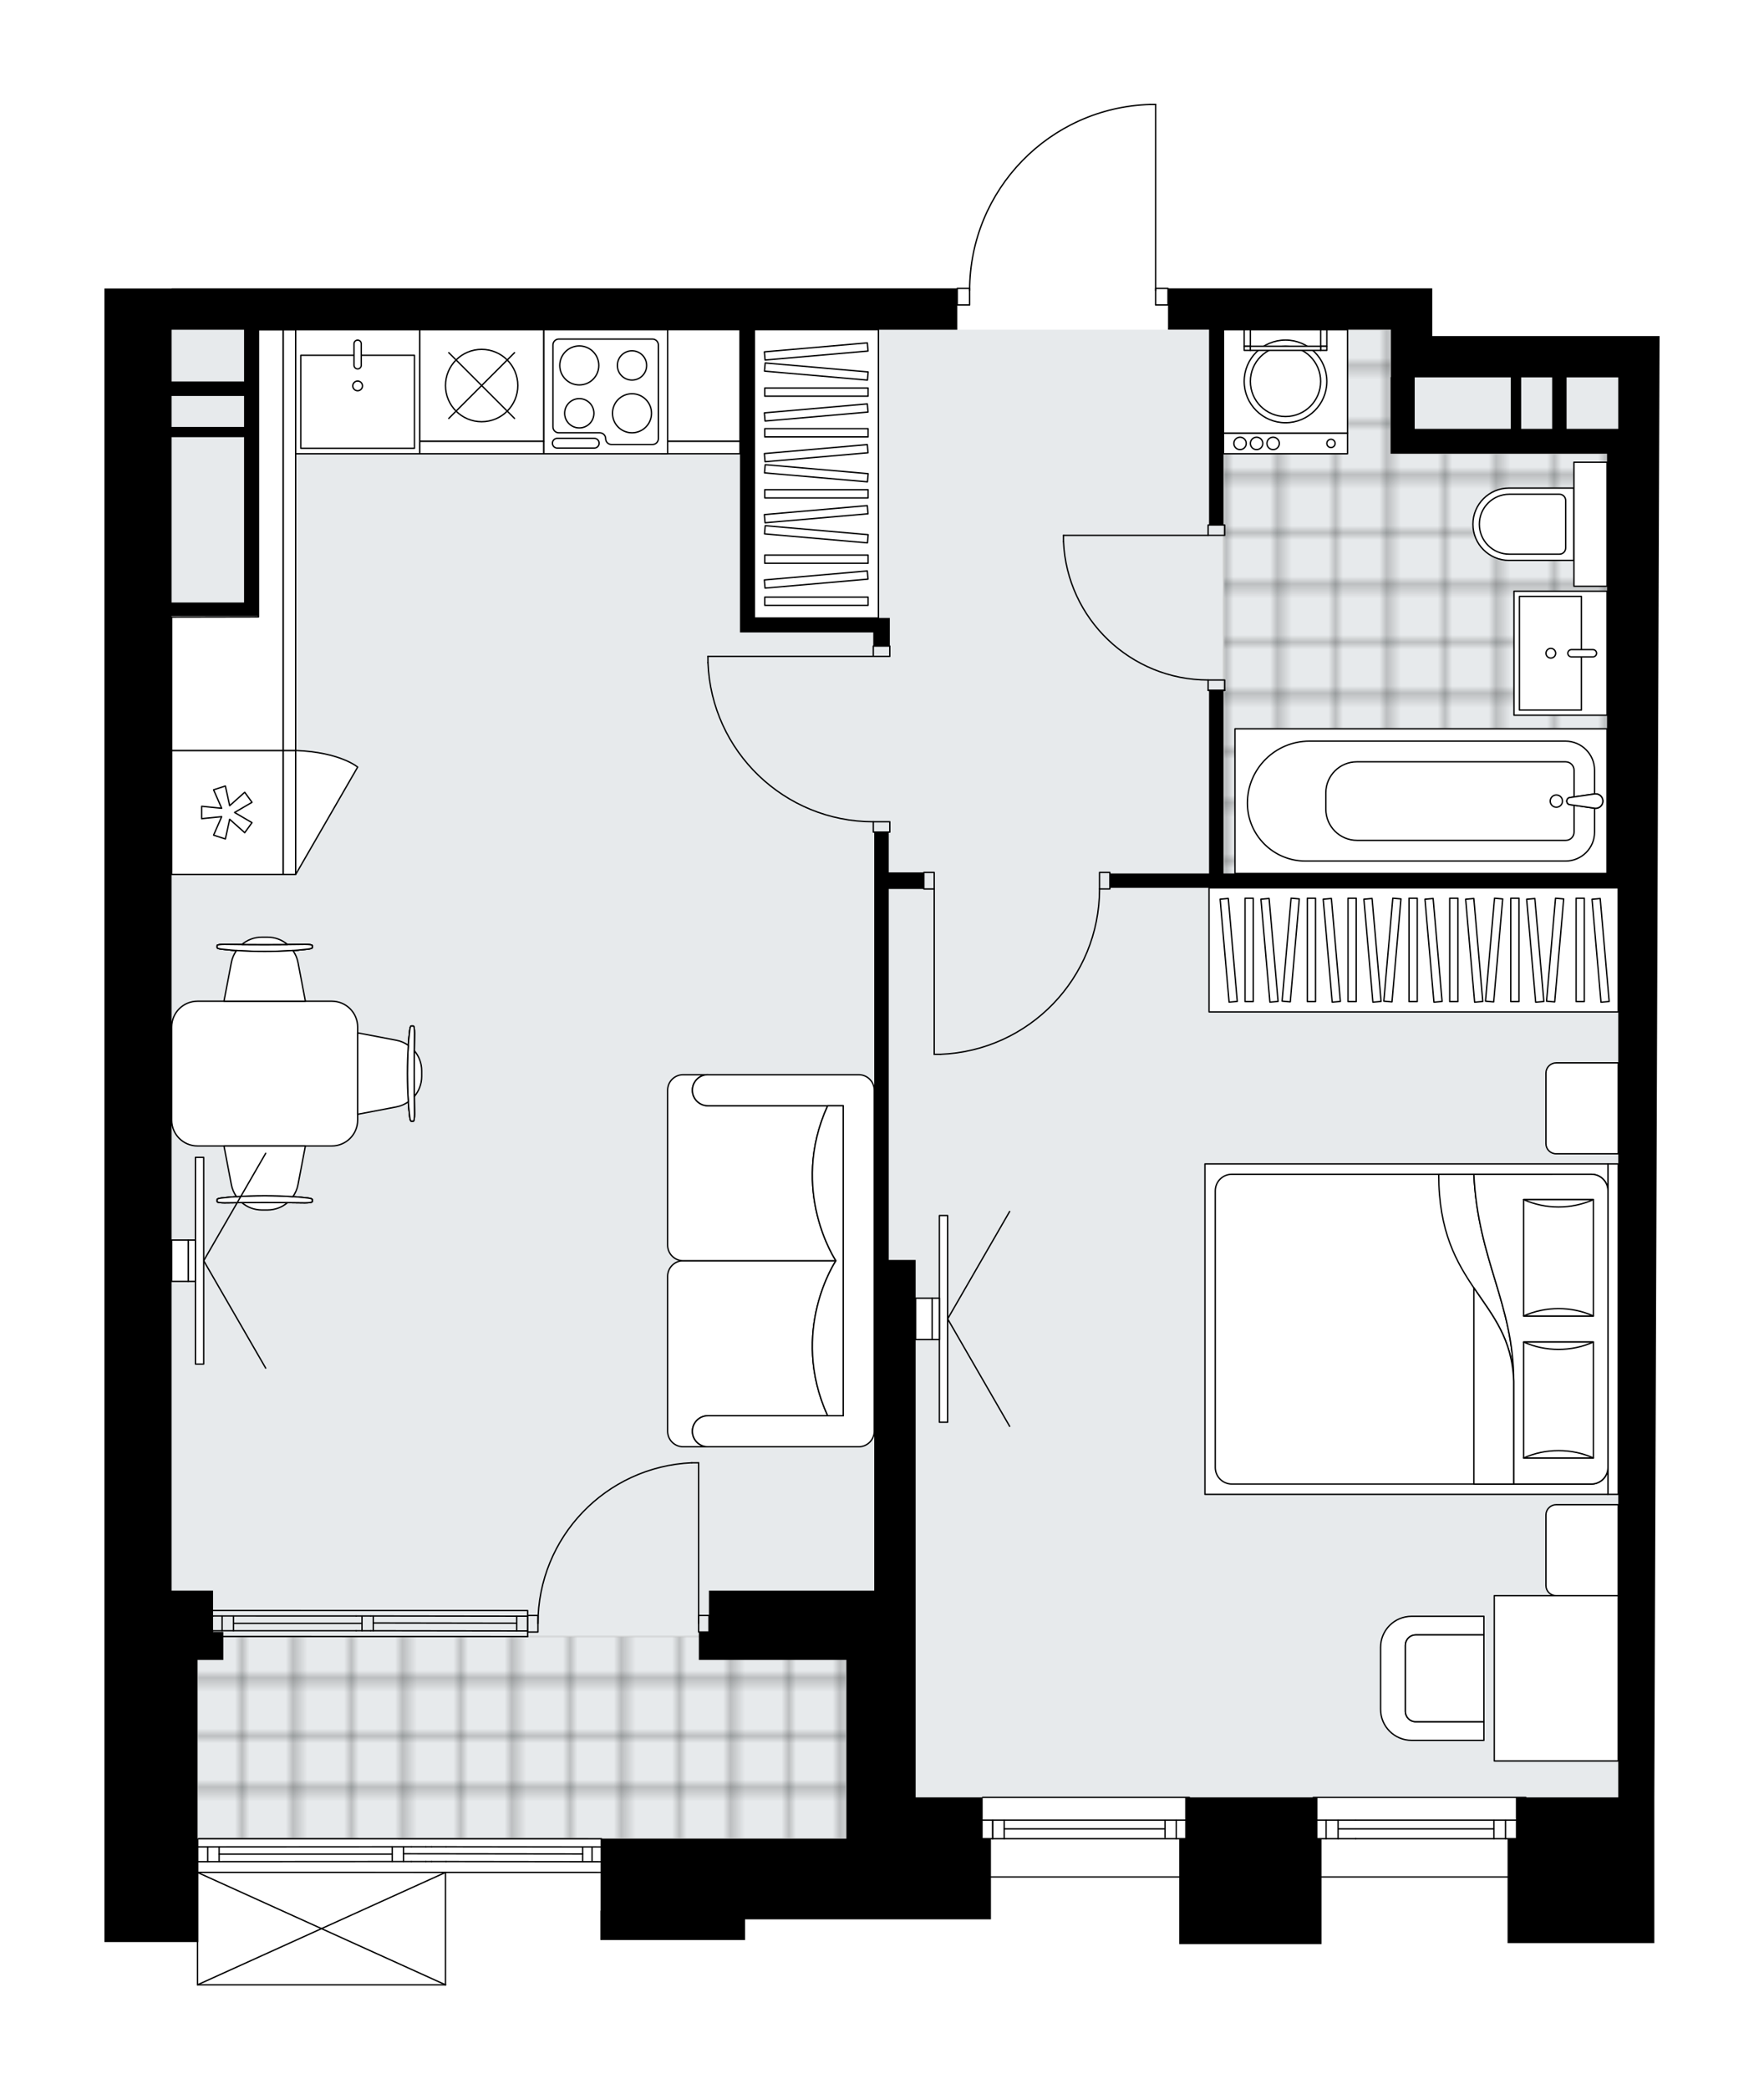 <svg xmlns="http://www.w3.org/2000/svg" xmlns:xlink="http://www.w3.org/1999/xlink" height="2000px" id="Layer_1" style="enable-background:new 0 0 1688.95 2000;" version="1.1" viewBox="0 0 1688.95 2000" width="1688.95px" x="0px" y="0px" xml:space="preserve">
<style type="text/css">
	.st0{fill:none;}
	.st1{opacity:0.5;fill:none;stroke:#121617;stroke-width:0.4;stroke-miterlimit:10;}
	.st2{fill:#FFFFFF;}
	.st3{fill:#E7EAEC;}
	
		.st4{fill:url(#SVGID_1_);stroke:#C8C8C8;stroke-width:2;stroke-linecap:round;stroke-linejoin:round;stroke-miterlimit:10;stroke-opacity:0.5;}
	
		.st5{fill:url(#SVGID_00000013176103448605184540000005341642570733182102_);stroke:#C8C8C8;stroke-width:2;stroke-linecap:round;stroke-linejoin:round;stroke-miterlimit:10;stroke-opacity:0.5;}
	.st6{fill:none;stroke:#000000;stroke-width:1.3;stroke-linecap:round;stroke-linejoin:round;stroke-miterlimit:10;}
	.st7{fill:#FFFFFF;stroke:#000000;stroke-width:1.3;stroke-linecap:round;stroke-linejoin:round;stroke-miterlimit:10;}
	.st8{font-family: 'Arial-BoldMT','Arial'; font-weight:bold;}
	.st9{font-size:104.701px;}
	.st10{font-size:87.251px;}
	.st11{font-family: 'ArialMT','Arial';}
	.st12{font-size:40px;}
</style>
<pattern height="14.57" id="New_Pattern_Swatch_3" patternUnits="userSpaceOnUse" style="overflow:visible;" viewBox="7.49 -22.06 14.57 14.57" width="14.57" x="-1673.58" y="-1783.4">
	<g>
		<rect class="st0" height="14.57" width="14.57" x="7.49" y="-22.06" />
		<g>
			<rect class="st1" height="7.29" width="7.29" x="14.77" y="-7.49" />
		</g>
		<g>
			<rect class="st1" height="7.29" width="7.29" x="0.2" y="-7.49" />
		</g>
		<g>
			<rect class="st1" height="7.29" width="7.29" x="22.06" y="-14.77" />
		</g>
		<g>
			<rect class="st1" height="7.29" width="7.29" x="7.49" y="-14.77" />
			<rect class="st1" height="7.29" width="7.29" x="14.77" y="-22.06" />
		</g>
		<g>
			<rect class="st1" height="7.29" width="7.29" x="0.2" y="-22.06" />
		</g>
		<g>
			<rect class="st1" height="7.29" width="7.29" x="22.06" y="-29.35" />
		</g>
		<g>
			<rect class="st1" height="7.29" width="7.29" x="7.49" y="-29.35" />
		</g>
	</g>
</pattern>
<path class="st2" d="M1588.95,321.71l-5.02,1398.84v39.54  v60.86v2.48v13.87v1.97v20.81h-140.52v-22.77v-13.87v-26.07h-178.14v63.64h-136.22v-63.64H948.79v39.94H713.35v19.77H574.8v-28.05  h0.26v-35.98l-147.88-0.03V1900c0,0,0,0.01,0,0.01c0,0.04-0.01,0.07-0.02,0.11c-0.01,0.05-0.01,0.1-0.03,0.15c0,0,0,0,0,0.01  c0,0.01-0.01,0.01-0.01,0.01c-0.05,0.1-0.12,0.17-0.2,0.23c-0.02,0.02-0.04,0.03-0.06,0.04c-0.09,0.05-0.2,0.09-0.31,0.09H189.1  c-0.12,0-0.22-0.04-0.32-0.09c-0.01-0.01-0.02,0-0.04-0.01c-0.01-0.01-0.02-0.03-0.03-0.04c-0.06-0.04-0.11-0.1-0.15-0.16  c-0.02-0.02-0.03-0.04-0.05-0.07c-0.04-0.09-0.07-0.18-0.07-0.29v-40.95H100v-49.48v-48.96v-0.52v-39.54V457.1v-48.03v-24.22V276.17  h64.33v-0.1h29.71h721.82c0.01-0.35,0.29-0.64,0.65-0.64h11.25c0.67-45.78,18.53-88.98,50.49-121.9  c32.58-33.55,76.26-52.79,123-54.17c0,0,0.01,0,0.01,0c0,0,0.01,0,0.01,0h5.19c0.36,0,0.65,0.29,0.65,0.65l0,175.43h11.22  c0.17,0,0.34,0.07,0.46,0.19c0.12,0.12,0.18,0.28,0.19,0.45h252.35v9.01v36.64h178.09h9.47H1588.95z" id="background" />
<g id="floor">
	<polygon class="st3" points="1549.38,361.1 1549.39,361.1 1331.74,361.25 1331.74,315.64 983.51,315.64 961.75,315.62    164.36,315.62 164.36,1760.08 876.66,1760.08 876.66,1720.52 876.66,1720.55 1549.39,1720.55 1549.39,361.1  " />
	<pattern id="SVGID_1_" patternTransform="matrix(6.98 0 0 6.98 34895.012 29134.348)" xlink:href="#New_Pattern_Swatch_3">
	</pattern>
	<polygon class="st4" points="1331.74,434.35 1331.74,361.25 1331.74,361.25 1331.74,315.64 1171.47,315.64 1171.47,837.27    1538.61,837.27 1538.61,434.35  " />
	
		<pattern id="SVGID_00000067918754242294274810000005662948205396630927_" patternTransform="matrix(6.98 0 0 6.98 34895.012 29134.348)" xlink:href="#New_Pattern_Swatch_3">
	</pattern>
	
		<rect height="193.46" style="fill:url(#SVGID_00000067918754242294274810000005662948205396630927_);stroke:#C8C8C8;stroke-width:2;stroke-linecap:round;stroke-linejoin:round;stroke-miterlimit:10;stroke-opacity:0.5;" width="621.28" x="189.09" y="1566.63" />
	<g id="LINE_00000166669518217786905910000002475901503790375329_">
		<line class="st6" x1="940.87" x2="1138.74" y1="1720.55" y2="1720.55" />
	</g>
	<g id="LINE_00000042001887865679319920000010159996709835065514_">
		<line class="st6" x1="950.41" x2="950.41" y1="1742.32" y2="1760.12" />
	</g>
	<g id="LINE_00000180367272562928608660000013540234742205612215_">
		<line class="st6" x1="1441.45" x2="1441.45" y1="1742.32" y2="1760.12" />
	</g>
	<g id="LINE_00000139272049826992362370000005846680019157890213_">
		<line class="st6" x1="1115.5" x2="961.49" y1="1750.73" y2="1750.73" />
	</g>
	<g id="LINE_00000173867456269400256420000005580555810385322427_">
		<line class="st6" x1="1430.37" x2="1281.82" y1="1750.73" y2="1750.73" />
	</g>
	<g id="LINE_00000030463067604654459760000005111723079402918567_">
		<line class="st6" x1="1430.37" x2="1430.37" y1="1760.12" y2="1742.32" />
	</g>
	<g id="LINE_00000055680737977735209070000001631746661913927591_">
		<line class="st6" x1="950.41" x2="950.41" y1="1742.32" y2="1760.12" />
	</g>
	<g id="LINE_00000131362572776395883090000007504234607035962781_">
		<line class="st6" x1="961.49" x2="961.49" y1="1760.12" y2="1742.32" />
		<line class="st6" x1="1115.5" x2="1115.5" y1="1759.03" y2="1742.69" />
		<line class="st6" x1="1126.17" x2="1126.17" y1="1760.12" y2="1742.32" />
	</g>
	<g id="LINE_00000036969580946101460940000004406138157576200842_">
		<line class="st6" x1="1129.74" x2="940.87" y1="1796.73" y2="1796.73" />
		<line class="st6" x1="1451.05" x2="1265.26" y1="1796.73" y2="1796.73" />
	</g>
	<g id="LINE_00000168076071937740960810000012259890863614108579_">
		<line class="st6" x1="1298.07" x2="1257.45" y1="1760.12" y2="1760.12" />
	</g>
	<g id="LINE_00000151528778053033942610000014346540179662179262_">
		<line class="st6" x1="1269.69" x2="1269.69" y1="1760.12" y2="1742.32" />
		<line class="st6" x1="1281.16" x2="1281.16" y1="1760.12" y2="1742.32" />
	</g>
	<g id="LINE_00000083058664304877855350000000414456453358873220_">
		<line class="st6" x1="1257.45" x2="1298.07" y1="1742.32" y2="1742.32" />
	</g>
	<g id="LWPOLYLINE_00000005977400375238509430000003438944299606934178_">
		<line class="st6" x1="1298.07" x2="1451.34" y1="1742.32" y2="1742.32" />
	</g>
	<g id="LWPOLYLINE_00000148619568743342612060000008786567303936974003_">
		<line class="st6" x1="1138.74" x2="940.87" y1="1742.32" y2="1742.32" />
	</g>
	<g id="LWPOLYLINE_00000006696358196207586080000017552221962672275626_">
		<line class="st6" x1="1298.07" x2="1451.34" y1="1760.12" y2="1760.12" />
	</g>
	<g id="LWPOLYLINE_00000127040671467023922220000012955683040775920036_">
		<line class="st6" x1="1134.78" x2="940.87" y1="1760.12" y2="1760.12" />
	</g>
	<line class="st6" x1="1257.45" x2="1460.87" y1="1720.57" y2="1720.57" />
	<g>
		<g id="LINE_00000093137166015567871780000007141412178657058190_">
			<line class="st6" x1="189.99" x2="575.89" y1="1760.12" y2="1760.2" />
		</g>
		<g id="LINE_00000029007080606514871400000015989370569434153378_">
			<line class="st6" x1="566.88" x2="566.88" y1="1768.05" y2="1782.19" />
		</g>
		<g id="LINE_00000137829397717537161880000001872703569832022457_">
			<line class="st6" x1="557.84" x2="386.33" y1="1774.72" y2="1774.51" />
		</g>
		<g id="LINE_00000161625017078379100090000006587862006267385733_">
			<line class="st6" x1="557.84" x2="557.85" y1="1782.18" y2="1768.05" />
		</g>
		<g id="LINE_00000150100522670255292800000007797742023004708282_">
			<line class="st6" x1="209.78" x2="209.78" y1="1767.83" y2="1781.97" />
		</g>
		<g id="LINE_00000025424459773279175980000004916705233014824380_">
			<line class="st6" x1="407.73" x2="393.88" y1="1781.97" y2="1781.97" />
		</g>
		<g id="LINE_00000153700567243610508530000007440219462198979006_">
			<line class="st6" x1="198.9" x2="198.9" y1="1781.97" y2="1767.83" />
		</g>
		<g id="LINE_00000057847723969933524390000003155920633025287350_">
			<line class="st6" x1="393.89" x2="407.74" y1="1767.83" y2="1767.83" />
		</g>
		<g id="LINE_00000078024351412649371990000015071940640614064026_">
			<line class="st6" x1="575.91" x2="189.99" y1="1792.4" y2="1792.32" />
		</g>
		<g id="LINE_00000109745986934812283760000007732234273126357125_">
			<line class="st6" x1="386.33" x2="386.33" y1="1767.84" y2="1781.98" />
		</g>
		<g id="LINE_00000124841345091288722990000016138242625293076642_">
			<line class="st6" x1="427.02" x2="413.17" y1="1781.98" y2="1781.97" />
		</g>
		<g id="LINE_00000026152601223752400960000007924212698569968770_">
			<line class="st6" x1="375.52" x2="375.52" y1="1781.97" y2="1767.83" />
		</g>
		<g id="LINE_00000026157574563828418470000002551332156190248880_">
			<line class="st6" x1="413.18" x2="427.03" y1="1767.83" y2="1767.84" />
		</g>
		<g id="LINE_00000103974687957415288730000006799437436314686609_">
			<line class="st6" x1="375.52" x2="209.78" y1="1774.9" y2="1774.9" />
		</g>
		<g id="LWPOLYLINE_00000070104025145225551970000013961584047358043019_">
			<line class="st6" x1="427.03" x2="575.9" y1="1767.84" y2="1768.04" />
		</g>
		<g id="LWPOLYLINE_00000091695460876599489460000010512439717355359113_">
			<line class="st6" x1="413.18" x2="407.74" y1="1767.83" y2="1767.83" />
		</g>
		<g id="LWPOLYLINE_00000123410530546540450110000002226019047054503076_">
			<line class="st6" x1="393.89" x2="189.99" y1="1767.83" y2="1767.96" />
		</g>
		<g id="LWPOLYLINE_00000068649300763219046720000013468274966005252273_">
			<line class="st6" x1="427.02" x2="575.9" y1="1781.98" y2="1782.18" />
		</g>
		<g id="LWPOLYLINE_00000068654025583111021690000015217847214506009773_">
			<line class="st6" x1="413.17" x2="407.73" y1="1781.97" y2="1781.97" />
		</g>
		<g id="LWPOLYLINE_00000086691505743116532970000003803722746325350283_">
			<line class="st6" x1="393.88" x2="189.99" y1="1781.97" y2="1782.1" />
		</g>
		<g id="LINE_00000099622991130973365120000002003082944406741407_">
			<path class="st6" d="M189.99,1792.32" />
		</g>
	</g>
	<g>
		<g id="LINE_00000181786690844589004250000014641429977794829736_">
			<polyline class="st6" points="203.74,1541.65 505.18,1541.72 505.18,1566.63    " />
		</g>
		<g id="LINE_00000064350864649838624450000017341777783667579289_">
			<line class="st6" x1="494.74" x2="494.74" y1="1547.12" y2="1561.26" />
		</g>
		<g id="LINE_00000173156587842933587860000001592835697766709130_">
			<line class="st6" x1="494.42" x2="357.4" y1="1553.79" y2="1553.58" />
		</g>
		<g id="LINE_00000014618473401392887580000004552530594604954518_">
			<line class="st6" x1="223.53" x2="223.52" y1="1546.9" y2="1561.04" />
		</g>
		<g id="LINE_00000056415357066670771670000017834332961813946778_">
			<line class="st6" x1="203.74" x2="203.74" y1="1561.04" y2="1561.04" />
		</g>
		<g id="LINE_00000141441748103743106340000002536597929089579705_">
			<line class="st6" x1="212.64" x2="212.65" y1="1561.04" y2="1546.9" />
		</g>
		<g id="LINE_00000065047620782367490220000003287816735893620371_">
			<line class="st6" x1="203.74" x2="203.74" y1="1546.9" y2="1546.9" />
		</g>
		<g id="LINE_00000059289363106450556160000005868826156570077833_">
			<line class="st6" x1="505.18" x2="203.74" y1="1566.63" y2="1566.55" />
		</g>
		<g id="LINE_00000133519405031131510050000016556802342634215103_">
			<line class="st6" x1="357.4" x2="357.4" y1="1546.91" y2="1561.05" />
		</g>
		<g id="LINE_00000001631086108927265900000015421714213330256262_">
			<line class="st6" x1="354.88" x2="341.03" y1="1561.05" y2="1561.04" />
		</g>
		<g id="LINE_00000037658692908820406840000000511059630760692900_">
			<line class="st6" x1="346.6" x2="346.6" y1="1561.04" y2="1546.91" />
		</g>
		<g id="LINE_00000042012727555881750810000016967519986893280423_">
			<line class="st6" x1="341.03" x2="354.88" y1="1546.91" y2="1546.91" />
		</g>
		<g id="LINE_00000029752635821989502330000004213100723460056502_">
			<line class="st6" x1="346.6" x2="223.53" y1="1553.97" y2="1553.97" />
		</g>
		<g id="LWPOLYLINE_00000152950075291786884080000000439015672660733878_">
			<line class="st6" x1="354.88" x2="504.64" y1="1546.91" y2="1547.11" />
		</g>
		<g id="LWPOLYLINE_00000158734211252911215240000011377102357037555086_">
			<line class="st6" x1="341.03" x2="203.74" y1="1546.91" y2="1546.9" />
		</g>
		<g id="LWPOLYLINE_00000039131557166308825280000015454471457178762429_">
			<line class="st6" x1="203.74" x2="203.74" y1="1546.9" y2="1547.03" />
		</g>
		<g id="LWPOLYLINE_00000181779357104571702550000010411188659551019138_">
			<line class="st6" x1="354.88" x2="504.36" y1="1561.05" y2="1561.25" />
		</g>
		<g id="LWPOLYLINE_00000015334947348309055700000007674483466160797857_">
			<line class="st6" x1="341.03" x2="203.74" y1="1561.04" y2="1561.04" />
		</g>
		<g id="LWPOLYLINE_00000103983220784262112430000015562684813295882119_">
			<line class="st6" x1="203.74" x2="203.74" y1="1561.04" y2="1561.17" />
		</g>
		<g id="LINE_00000045597819437450064740000016307120170552311960_">
			<path class="st6" d="M203.74,1571.39" />
		</g>
	</g>
	<path class="st6" d="M99.99,1720.53" />
	<g id="LWPOLYLINE_00000011732313027180422910000009989802488872445860_">
		<rect class="st6" height="15.83" width="11.87" x="916.51" y="276.07" />
	</g>
	<g id="LWPOLYLINE_00000083789611461349991280000009650693186890919597_">
		<rect class="st6" height="15.83" width="11.87" x="1106.45" y="276.08" />
	</g>
	<g id="LWPOLYLINE_00000070093436382592891570000008664763471466715540_">
		<path class="st6" d="M1101.27,100c-96.3,2.85-172.89,81.73-172.89,178.07" />
	</g>
	<g id="LINE_00000085938810672010621930000000138594745438383761_">
		<line class="st6" x1="1106.45" x2="1106.46" y1="278.07" y2="100" />
	</g>
	<g id="LINE_00000031893354340804625860000002476649170335192763_">
		<line class="st6" x1="1106.46" x2="1101.27" y1="100" y2="100" />
	</g>
	<g id="LWPOLYLINE_00000141426829629401403160000009336410754588715438_">
		<rect class="st6" height="9.89" width="15.83" x="1156.75" y="502.56" />
	</g>
	<g id="LWPOLYLINE_00000161600345577461558430000010749207010072982151_">
		<rect class="st6" height="9.89" width="15.83" x="1156.75" y="650.96" />
	</g>
	<g id="LINE_00000162324829792691836180000010520607408136881035_">
		<line class="st6" x1="1156.75" x2="1172.58" y1="660.85" y2="660.85" />
	</g>
	<g id="LINE_00000115507785392009057700000003868769504334329475_">
		<line class="st6" x1="1156.75" x2="1018.25" y1="512.46" y2="512.46" />
	</g>
	<g id="ARC_00000057137358123705987230000000839393740048118711_">
		<path class="st6" d="M1018.25,518.39c3.3,74.11,64.32,132.52,138.51,132.56" />
	</g>
	<g id="LINE_00000012448182596083356940000007168573655288706217_">
		<line class="st6" x1="1018.25" x2="1018.25" y1="512.46" y2="518.39" />
	</g>
	<g id="LWPOLYLINE_00000019646015601036843590000005908234864725328809_">
		<rect class="st6" height="15.83" width="9.89" x="884.56" y="835.14" />
	</g>
	<g id="LWPOLYLINE_00000113344138781309911670000007021458259372564109_">
		<rect class="st6" height="15.83" width="9.89" x="1052.75" y="835.13" />
	</g>
	<g id="LINE_00000052798544213419206860000006900159984349467813_">
		<line class="st6" x1="894.46" x2="894.46" y1="850.96" y2="1009.25" />
	</g>
	<g id="LINE_00000147901020071092608800000013884055844370661525_">
		<line class="st6" x1="900.4" x2="894.46" y1="1009.25" y2="1009.25" />
	</g>
	<g id="ARC_00000003103806600024903820000017131534643863615146_">
		<path class="st6" d="M900.4,1009.25c85.05-3.3,152.31-73.18,152.35-158.29" />
	</g>
	<g id="LWPOLYLINE_00000044881926726236629530000014590064470820410515_">
		<rect class="st6" height="9.89" width="15.83" x="836.12" y="618.45" />
	</g>
	<g id="LWPOLYLINE_00000111175308463521671240000008393900474582185895_">
		<rect class="st6" height="9.89" width="15.83" x="836.13" y="786.63" />
	</g>
	<g id="LINE_00000118357244603512958030000011776710443559692211_">
		<line class="st6" x1="836.12" x2="677.83" y1="628.35" y2="628.35" />
	</g>
	<g id="LINE_00000136408570491260492510000016102045488581027750_">
		<line class="st6" x1="677.83" x2="677.83" y1="634.29" y2="628.35" />
	</g>
	<g id="ARC_00000011718525135215025160000011609969756219003036_">
		<path class="st6" d="M677.83,634.29c3.3,85.05,73.18,152.31,158.29,152.35" />
	</g>
	<g id="LWPOLYLINE_00000009567232638307736360000008053201471094009516_">
		<rect class="st6" height="15.83" width="9.89" x="668.91" y="1546.43" />
	</g>
	<g id="LWPOLYLINE_00000041988033916469734660000014446575180062665638_">
		<rect class="st6" height="15.83" width="9.89" x="505.18" y="1546.44" />
	</g>
	<g id="LINE_00000065752732495534482880000002955433014269323199_">
		<line class="st6" x1="668.91" x2="668.9" y1="1554.1" y2="1400.27" />
	</g>
	<g id="ARC_00000155142470565335570920000001171939269956888228_">
		<path class="st6" d="M662.31,1400.27c-82.32,3.66-147.18,71.44-147.24,153.83" />
	</g>
	<g id="LINE_00000050631868320380877460000000643199407551468194_">
		<line class="st6" x1="668.9" x2="662.31" y1="1400.27" y2="1400.27" />
	</g>
	<g id="LINE_00000047757241375808819410000007506199067756081815_">
		<line class="st6" x1="426.53" x2="189.1" y1="1900" y2="1900" />
	</g>
	<g id="LINE_00000018197282011027433710000012630789430614676622_">
		<polyline class="st6" points="189.1,1792.4 189.1,1900 426.53,1792.4   " />
	</g>
	<g id="LINE_00000065042465840513474600000012229992478381051811_">
		<line class="st6" x1="426.53" x2="426.53" y1="1792.4" y2="1900" />
	</g>
	<g id="LWPOLYLINE_00000005984490242131088800000004423002286709380993_">
		<line class="st6" x1="189.1" x2="426.53" y1="1792.4" y2="1900" />
	</g>
	<polygon points="940.87,1720.55 876.69,1720.55 876.69,1206.11 850.92,1206.11 850.92,850.96 884.56,850.96 884.56,835.12    850.92,835.12 850.92,796.51 837.05,796.51 837.05,1206.11 837.05,1522.64 810.39,1522.64 678.78,1522.64 678.78,1562.18    669.15,1562.18 669.15,1588.99 810.39,1588.99 810.39,1720.55 810.39,1726.77 810.39,1760.1 575.06,1760.1 575.06,1829.03    574.8,1829.03 574.8,1857.09 713.35,1857.09 713.35,1837.32 948.79,1837.32 948.79,1760.1 940.87,1760.1  " />
	<polygon points="1261.44,1720.55 1134.75,1720.55 1134.75,1760.1 1129.05,1760.1 1129.05,1861.02 1265.27,1861.02 1265.27,1760.1    1261.44,1760.1  " />
	<path d="M1558.88,321.71h-9.47h-178.09v-36.64v-9.01h-252.98v39.54h39.28v186.94h13.87V315.6h160.23v45.44h-0.31v49.48v22.77v1.04   h207.23v401.83h-367.15V660.81h-13.87v175.35h-94.97v13.77h486.76v870.63h-98.02v39.54h-7.97v63.35v13.87v22.77h140.52v-20.81   v-1.97v-13.87v-2.48v-60.86v-39.54l5.02-1398.84H1558.88z M1446.52,410.52h-92.02v-49.27h16.82h75.2V410.52z M1486.11,410.52   h-29.66v-49.27h29.66V410.52z M1549.41,410.52h-49.48v-49.27h49.48V410.52z" />
	<path d="M916.54,315.66v-39.6H194.04h-29.71v0.1H100v108.69v24.22v48.03v1263.45v39.54v0.52v48.96v49.48h90v-98.96h-0.93v-31.98   v-7.56v-131.56h24.74v-26.81h-9.83v-39.54h-14.91h-14.49h-10.25V589.7h83.17v-12.94v-261.1h460.99v275.9v13.87h127.63v13.04h15.84   v-26.91h-15.84H722.36v-275.9H916.54z M164.33,315.66h14.91h54.45v50.2l-0.1-0.68h-69.25V315.66z M164.33,379.06h69.35v29.6h-69.35   V379.06z M164.33,576.76V418.49h69.25l0.1-0.48v158.75H164.33z" />
</g>
<g id="mebel">
	<g>
		
			<rect class="st7" height="391.77" transform="matrix(1.538186e-10 -1 1 1.538186e-10 444.194 2262.813)" width="118.72" x="1294.15" y="713.42" />
		<g>
			
				<rect class="st7" height="7.86" transform="matrix(1.397008e-10 -1 1 1.397008e-10 346.317 2164.936)" width="98.93" x="1206.16" y="905.38" />
			
				<rect class="st7" height="7.86" transform="matrix(1.347367e-10 -1 1 1.347367e-10 385.273 2203.892)" width="98.93" x="1245.12" y="905.38" />
			
				<rect class="st7" height="7.86" transform="matrix(1.347367e-10 -1 1 1.347367e-10 443.707 2262.326)" width="98.93" x="1303.55" y="905.38" />
			
				<rect class="st7" height="7.86" transform="matrix(1.296990e-10 -1 1 1.296990e-10 482.663 2301.282)" width="98.93" x="1342.51" y="905.38" />
			
				<rect class="st7" height="7.86" transform="matrix(1.296990e-10 -1 1 1.296990e-10 541.098 2359.717)" width="98.93" x="1400.94" y="905.38" />
			
				<rect class="st7" height="7.86" transform="matrix(0.087 -0.996 0.996 0.087 222.561 2061.502)" width="98.93" x="1186.68" y="905.38" />
			
				<rect class="st7" height="7.86" transform="matrix(0.087 -0.996 0.996 0.087 311.464 2158.522)" width="98.93" x="1284.07" y="905.38" />
			
				<rect class="st7" height="7.86" transform="matrix(0.087 -0.996 0.996 0.087 400.366 2255.542)" width="98.93" x="1381.46" y="905.38" />
			
				<rect class="st7" height="7.86" transform="matrix(-0.087 -0.996 0.996 -0.087 480.388 2258.813)" width="98.93" x="1225.64" y="905.38" />
			
				<rect class="st7" height="7.86" transform="matrix(-0.087 -0.996 0.996 -0.087 522.739 2297.621)" width="98.93" x="1264.6" y="905.38" />
			
				<rect class="st7" height="7.86" transform="matrix(-0.087 -0.996 0.996 -0.087 586.266 2355.833)" width="98.93" x="1323.03" y="905.38" />
			
				<rect class="st7" height="7.86" transform="matrix(-0.087 -0.996 0.996 -0.087 628.618 2394.641)" width="98.93" x="1361.99" y="905.38" />
			
				<rect class="st7" height="7.86" transform="matrix(0.087 -0.996 0.996 0.087 453.708 2313.754)" width="98.93" x="1439.9" y="905.38" />
			
				<rect class="st7" height="7.86" transform="matrix(-0.087 -0.996 0.996 -0.087 692.145 2452.853)" width="98.93" x="1420.42" y="905.38" />
			
				<rect class="st7" height="7.86" transform="matrix(1.296990e-10 -1 1 1.296990e-10 286.694 2105.312)" width="98.93" x="1146.54" y="905.38" />
			
				<rect class="st7" height="7.86" transform="matrix(-0.087 -0.996 0.996 -0.087 415.568 2199.417)" width="98.93" x="1166.02" y="905.38" />
			
				<rect class="st7" height="7.86" transform="matrix(-0.087 -0.996 0.996 -0.087 373.097 2160.499)" width="98.93" x="1126.95" y="905.38" />
			
				<rect class="st7" height="7.86" transform="matrix(1.296990e-10 -1 1 1.296990e-10 603.652 2422.271)" width="98.93" x="1463.5" y="905.38" />
			
				<rect class="st7" height="7.86" transform="matrix(-0.087 -0.996 0.996 -0.087 760.151 2515.169)" width="98.93" x="1482.97" y="905.38" />
		</g>
	</g>
	<g>
		<path class="st7" d="M1480.15,1517.74v-67.46c0-5.46,4.43-9.89,9.89-9.89h59.36v87.06h-59.54    C1484.5,1527.45,1480.15,1523.1,1480.15,1517.74z" />
		<path class="st7" d="M1480.15,1094.77v-67.46c0-5.46,4.43-9.89,9.89-9.89h59.36v87.06h-59.54    C1484.5,1104.48,1480.15,1100.13,1480.15,1094.77z" />
		<g>
			
				<rect class="st7" height="9.89" transform="matrix(-4.527528e-11 -1 1 -4.527528e-11 272.11 2816.8)" width="316.31" x="1386.3" y="1267.4" />
			
				<rect class="st7" height="385.83" transform="matrix(-4.527528e-11 -1 1 -4.527528e-11 74.249 2618.939)" width="316.31" x="1188.44" y="1079.43" />
			<path class="st7" d="M1539.51,1404.78v-264.86c0-8.74-7.09-15.83-15.83-15.83H1179.4c-8.74,0-15.83,7.09-15.83,15.83v264.86     c0,8.74,7.09,15.83,15.83,15.83h344.28C1532.42,1420.61,1539.51,1413.52,1539.51,1404.78z" />
			<path class="st7" d="M1411.14,1124.08c4.05,82.73,38.14,123.73,38.17,198.22c-2.7-79.71-71.96-88.22-71.81-198.22     L1411.14,1124.08z" />
			<g>
				<path class="st7" d="M1411.14,1124.08c4.05,82.73,38.14,123.73,38.17,198.22l0,98.3h74.38c8.74,0,15.83-7.09,15.83-15.83      v-264.86c0-8.74-7.09-15.83-15.83-15.83L1411.14,1124.08L1411.14,1124.08z" />
			</g>
			
				<rect class="st7" height="66.81" transform="matrix(-4.449146e-11 -1 1 -4.449146e-11 152.046 2832.396)" width="111" x="1436.72" y="1306.77" />
			<path class="st7" d="M1458.81,1284.67c20.99,9.4,45.82,9.4,66.81,0H1458.81z" />
			<path class="st7" d="M1525.63,1395.67c-20.99-9.4-45.82-9.4-66.81,0L1525.63,1395.67z" />
			
				<rect class="st7" height="66.81" transform="matrix(-4.423899e-11 -1 1 -4.423899e-11 288.19 2696.251)" width="111.43" x="1436.51" y="1170.62" />
			<path class="st7" d="M1458.81,1148.32c20.99,9.44,45.82,9.44,66.81,0H1458.81z" />
			<path class="st7" d="M1525.63,1259.74c-20.99-9.44-45.82-9.44-66.81,0L1525.63,1259.74z" />
			<g>
				<path class="st7" d="M1449.3,1322.31v98.3h-38.17v-187.82C1429.15,1259.4,1447.93,1281.55,1449.3,1322.31z" />
			</g>
		</g>
	</g>
	<g>
		<g>
			<g>
				<path class="st7" d="M1420.79,1565.04h-65.29c-5.46,0-9.89,4.43-9.89,9.89v63.32c0,5.46,4.43,9.89,9.89,9.89h65.29v17.81h-69.27      c-16.38,0-29.66-13.28-29.66-29.66v-59.4c0-16.38,13.28-29.66,29.66-29.66h69.27V1565.04z" />
			</g>
			<path class="st7" d="M1345.6,1638.25v-63.32c0-5.46,4.43-9.89,9.89-9.89h65.29v83.1h-65.29     C1350.03,1648.15,1345.6,1643.72,1345.6,1638.25z" />
		</g>
		
			<rect class="st7" height="118.72" transform="matrix(6.123234e-17 -1 1 6.123234e-17 -116.552 3096.638)" width="158.29" x="1410.9" y="1547.24" />
	</g>
	<g>
		<path class="st7" d="M677.78,1355.25L677.78,1355.25c-8.2,0-14.84,6.64-14.84,14.84l0,0c0,8.2,6.64,14.84,14.84,14.84h0h-23.69    c-8.23,0-14.89-6.67-14.89-14.89v-148.27c0-8.2,6.71-14.91,14.91-14.91l146.26,0c0,0-45.02,66.92-7.89,148.39H677.78z" />
		<path class="st7" d="M677.78,1058.46L677.78,1058.46c-8.2,0-14.84-6.64-14.84-14.84l0,0c0-8.2,6.64-14.84,14.84-14.84h0h-23.69    c-8.23,0-14.89,6.67-14.89,14.89v148.27c0,8.2,6.71,14.91,14.91,14.91l146.26,0c0,0-45.02-66.92-7.89-148.39H677.78z" />
		<path class="st7" d="M822.22,1384.93H677.78c-8.2,0-14.84-6.64-14.84-14.84l0,0c0-8.2,6.64-14.84,14.84-14.84h129.6v-296.79    h-129.6c-8.2,0-14.84-6.64-14.84-14.84l0,0c0-8.2,6.64-14.84,14.84-14.84h144.44c8.2,0,14.84,6.64,14.84,14.84v326.47    C837.06,1378.25,830.38,1384.93,822.22,1384.93z" />
		<path class="st7" d="M792.47,1058.46c-37.13,81.47,7.89,148.39,7.89,148.39v0.01c0,0-45.02,66.92-7.89,148.39h14.9v-296.79    L792.47,1058.46z" />
	</g>
	<g>
		<g>
			<rect class="st7" height="19.79" width="118.72" x="1171.47" y="414.57" />
			<rect class="st7" height="98.93" width="118.72" x="1171.47" y="315.64" />
			<g id="CIRCLE_00000065788979071986150760000010433756171830648717_">
				<circle class="st7" cx="1230.82" cy="365.1" r="39.57" />
			</g>
			<g id="CIRCLE_00000075882389354994591980000015309498956127049403_">
				<circle class="st7" cx="1230.82" cy="365.1" r="33.64" />
			</g>
			<g id="CIRCLE_00000109744703503568852990000017390766108783478689_">
				<circle class="st7" cx="1274.35" cy="424.46" r="3.96" />
			</g>
			<g id="CIRCLE_00000016053375547274539440000006852577437364558490_">
				<circle class="st7" cx="1218.95" cy="424.46" r="5.94" />
			</g>
			<g id="CIRCLE_00000154408862683123918700000017275187246902543789_">
				<circle class="st7" cx="1203.12" cy="424.46" r="5.94" />
			</g>
			<g id="CIRCLE_00000142860011907564127870000010534445392535900331_">
				<circle class="st7" cx="1187.29" cy="424.46" r="5.94" />
			</g>
		</g>
		<g>
			<rect class="st7" height="15.83" width="5.94" x="1191.25" y="315.64" />
			<rect class="st7" height="3.96" width="5.94" x="1191.25" y="331.46" />
			<rect class="st7" height="15.83" width="5.94" x="1264.46" y="315.64" />
			<rect class="st7" height="3.96" width="5.94" x="1264.46" y="331.46" />
			
				<rect class="st7" height="3.96" transform="matrix(-1 -1.224647e-16 1.224647e-16 -1 2461.647 666.885)" width="67.27" x="1197.19" y="331.46" />
		</g>
	</g>
	<g>
		
			<rect class="st7" height="356.15" transform="matrix(-4.273553e-11 -1 1 -4.273553e-11 593.672 2127.39)" width="138.5" x="1291.28" y="588.78" />
		<g id="ARC_00000010295659830953959320000012969547486569582989_">
			<path class="st7" d="M1526.75,773.69c0.66,0.1,1.33,0.1,1.99,0c3.77-0.55,6.39-4.06,5.84-7.83c-0.55-3.77-4.06-6.39-7.83-5.84     l-24.16,3.52c-1.12,0.33-1.99,1.21-2.32,2.32c-0.54,1.83,0.5,3.75,2.32,4.3L1526.75,773.69z" />
		</g>
		<path class="st7" d="M1526.73,737.38v22.64l-24.15,3.52c-1.12,0.33-1.99,1.21-2.32,2.32c-0.54,1.83,0.5,3.75,2.32,4.3l24.15,3.52    v22.85c0,15.3-12.4,27.7-27.7,27.7h-249.26c-30.62,0-55.44-24.82-55.44-55.44c0-32.76,26.56-59.32,59.32-59.32h245.19    C1514.24,709.48,1526.73,721.97,1526.73,737.38z" />
		<path class="st7" d="M1507.09,737.32v25.57l-4.51,0.66c-1.12,0.33-1.99,1.21-2.32,2.32c-0.54,1.83,0.5,3.75,2.32,4.3l4.51,0.66    v25.71c0,4.37-3.54,7.91-7.91,7.91h-199.89c-16.49,0-29.86-13.37-29.86-29.86v-15.65c0-16.39,13.29-29.68,29.68-29.68h199.93    C1503.48,729.27,1507.09,732.87,1507.09,737.32z" />
		<g id="ARC_00000029760035060579509550000007185146815994677174_">
			<path class="st7" d="M1526.75,773.69c0.66,0.1,1.33,0.1,1.99,0c3.77-0.55,6.39-4.06,5.84-7.83c-0.55-3.77-4.06-6.39-7.83-5.84     l-24.16,3.52c-1.12,0.33-1.99,1.21-2.32,2.32c-0.54,1.83,0.5,3.75,2.32,4.3L1526.75,773.69z" />
		</g>
		<path class="st7" d="M1490.13,760.99c-3.24,0-5.87,2.63-5.87,5.87c0,3.24,2.63,5.87,5.87,5.87c3.24,0,5.87-2.63,5.87-5.87    C1496,763.61,1493.37,760.99,1490.13,760.99z" />
	</g>
	<g>
		<path class="st7" d="M1410.26,501.82L1410.26,501.82c0,19.12,15.5,34.63,34.63,34.63h62.06V467.2h-62.06    C1425.76,467.2,1410.26,482.7,1410.26,501.82z" />
		
			<rect class="st7" height="31.66" transform="matrix(-4.565941e-11 -1 1 -4.565941e-11 1020.953 2024.601)" width="118.72" x="1463.42" y="486" />
		<path class="st7" d="M1416.4,501.82L1416.4,501.82c0,15.85,12.84,28.69,28.69,28.69h48.01c3.28,0,5.94-2.66,5.94-5.94v-45.51    c0-3.28-2.66-5.94-5.94-5.94h-48.01C1429.24,473.13,1416.4,485.98,1416.4,501.82z" />
	</g>
	<g>
		
			<rect class="st7" height="89.04" transform="matrix(-4.573313e-11 -1 1 -4.573313e-11 868.79 2119.384)" width="118.72" x="1434.72" y="580.78" />
		
			<rect class="st7" height="59.36" transform="matrix(-4.531480e-11 -1 1 -4.531480e-11 859.139 2109.774)" width="108.82" x="1430.05" y="595.64" />
		<path class="st7" d="M1501.14,625.32L1501.14,625.32c0,1.93,1.57,3.5,3.5,3.5h20.51c1.93,0,3.5-1.57,3.5-3.5l0,0    c0-1.93-1.57-3.5-3.5-3.5h-20.51C1502.7,621.82,1501.14,623.39,1501.14,625.32z" />
		<path class="st7" d="M1484.84,620.67c-2.57,0-4.65,2.08-4.65,4.65s2.08,4.65,4.65,4.65c2.57,0,4.65-2.08,4.65-4.65    S1487.41,620.67,1484.84,620.67z" />
	</g>
	<g>
		
			<rect class="st7" height="106.84" transform="matrix(3.464080e-07 1 -1 3.464080e-07 995.542 559.972)" width="118.72" x="158.43" y="724.33" />
		
			<rect class="st7" height="11.87" transform="matrix(3.464080e-07 1 -1 3.464080e-07 1054.9 500.614)" width="118.72" x="217.78" y="771.82" />
		<polygon class="st7" points="212.26,773.74 193.05,771.82 193.05,783.69 212.26,781.77 204.5,799.44 215.79,803.11 219.9,784.25     234.3,797.1 241.28,787.49 224.62,777.76 241.28,768.02 234.3,758.42 219.9,771.26 215.79,752.4 204.5,756.07   " />
		<path class="st7" d="M283.08,837.12l59.36-102.81c0,0-16.71-14.33-59.36-15.9L283.08,837.12z" />
	</g>
	<g>
		<g>
			<g id="LINE_00000001647187980826783850000016562634214715861936_">
				<line class="st7" x1="907.33" x2="966.69" y1="1262.52" y2="1159.71" />
			</g>
			<g id="LINE_00000067952964817964942340000009224585118977682860_">
				<line class="st7" x1="907.33" x2="966.69" y1="1262.52" y2="1365.34" />
			</g>
		</g>
		
			<rect class="st7" height="197.86" transform="matrix(-1 -1.224647e-16 1.224647e-16 -1 1806.744 2525.049)" width="7.91" x="899.41" y="1163.59" />
		<rect class="st7" height="39.57" width="6.93" x="892.49" y="1242.74" />
		
			<rect class="st7" height="39.57" transform="matrix(-1 -1.224647e-16 1.224647e-16 -1 1769.151 2525.049)" width="15.83" x="876.66" y="1242.74" />
	</g>
	<g>
		<path class="st7" d="M189.1,958.41h128.61c13.66,0,24.73,11.07,24.73,24.73v89.09c0,13.66-11.07,24.73-24.73,24.73H189.1    c-13.66,0-24.73-11.07-24.73-24.73v-89.09C164.36,969.49,175.44,958.41,189.1,958.41z" />
		<g>
			<g id="LINE_00000037671645305740711230000003165783335986602909_">
				<path class="st7" d="M212.29,1146.81c23.95-3.01,58.33-3.01,82.28,0c2.76,0.35,4.37,0.87,4.37,1.42v0.14v1.95      c0,0.59-3.1,1.07-6.93,1.07c-25.65-0.41-51.51-0.41-77.17,0c-3.82,0-6.93-0.48-6.93-1.07v-1.95v-0.14      C207.92,1147.67,209.52,1147.15,212.29,1146.81z" />
			</g>
			<g id="LINE_00000102505884076102503080000007464450984257811596_">
				<path class="st7" d="M212.29,1146.81c23.95-3.01,58.33-3.01,82.28,0c2.76,0.35,4.37,0.87,4.37,1.42v0.14v1.95      c0,0.59-3.1,1.07-6.93,1.07c-25.65-0.41-51.51-0.41-77.17,0c-3.82,0-6.93-0.48-6.93-1.07v-1.95v-0.14      C207.92,1147.67,209.52,1147.15,212.29,1146.81z" />
			</g>
			<g id="LINE_00000118388612705950901100000011962906722973153207_">
				<path class="st7" d="M212.29,1146.81c23.95-3.01,58.33-3.01,82.28,0c2.76,0.35,4.37,0.87,4.37,1.42v0.14v1.95      c0,0.59-3.1,1.07-6.93,1.07c-25.65-0.41-51.51-0.41-77.17,0c-3.82,0-6.93-0.48-6.93-1.07v-1.95v-0.14      C207.92,1147.67,209.52,1147.15,212.29,1146.81z" />
			</g>
			<path class="st7" d="M231.56,1151.25c5.21,4.4,11.91,7.03,19.14,7.03h5.45c7.23,0,13.93-2.63,19.14-7.03     C260.72,1151.12,246.14,1151.12,231.56,1151.25z" />
			<path class="st7" d="M214.45,1096.97l7.1,37.2c0.8,4.2,2.55,7.99,4.87,11.33c17.17-1.21,36.84-1.21,54.01,0     c2.32-3.34,4.07-7.12,4.87-11.33l7.1-37.2H214.45z" />
		</g>
		<g>
			<g id="LINE_00000126282258186906126220000017150944851060497051_">
				<path class="st7" d="M392.27,1068.83c-3.01-23.95-3.01-58.33,0-82.28c0.35-2.76,0.87-4.37,1.42-4.37h0.14h1.95      c0.59,0,1.07,3.1,1.07,6.93c-0.41,25.65-0.41,51.51,0,77.17c0,3.82-0.48,6.93-1.07,6.93h-1.95h-0.14      C393.14,1073.2,392.62,1071.59,392.27,1068.83z" />
			</g>
			<g id="LINE_00000173154396632182589670000001868395692341372038_">
				<path class="st7" d="M392.27,1068.83c-3.01-23.95-3.01-58.33,0-82.28c0.35-2.76,0.87-4.37,1.42-4.37h0.14h1.95      c0.59,0,1.07,3.1,1.07,6.93c-0.41,25.65-0.41,51.51,0,77.17c0,3.82-0.48,6.93-1.07,6.93h-1.95h-0.14      C393.14,1073.2,392.62,1071.59,392.27,1068.83z" />
			</g>
			<g id="LINE_00000032613683789958367410000012197364882802558903_">
				<path class="st7" d="M392.27,1068.83c-3.01-23.95-3.01-58.33,0-82.28c0.35-2.76,0.87-4.37,1.42-4.37h0.14h1.95      c0.59,0,1.07,3.1,1.07,6.93c-0.41,25.65-0.41,51.51,0,77.17c0,3.82-0.48,6.93-1.07,6.93h-1.95h-0.14      C393.14,1073.2,392.62,1071.59,392.27,1068.83z" />
			</g>
			<path class="st7" d="M396.72,1049.56c4.4-5.21,7.03-11.91,7.03-19.14v-5.45c0-7.23-2.63-13.93-7.03-19.14     C396.59,1020.4,396.59,1034.98,396.72,1049.56z" />
			<path class="st7" d="M342.44,1066.67l37.2-7.1c4.2-0.8,7.99-2.55,11.33-4.87c-1.21-17.17-1.21-36.84,0-54.01     c-3.34-2.32-7.12-4.07-11.33-4.87l-37.2-7.1V1066.67z" />
		</g>
		<g>
			<g id="LINE_00000049203113876115915380000013252047131286447488_">
				<path class="st7" d="M294.57,908.58c-23.95,3.01-58.33,3.01-82.28,0c-2.76-0.35-4.37-0.87-4.37-1.42v-0.14v-1.95      c0-0.59,3.1-1.07,6.93-1.07c25.65,0.41,51.51,0.41,77.17,0c3.82,0,6.93,0.48,6.93,1.07v1.95v0.14      C298.93,907.71,297.33,908.23,294.57,908.58z" />
			</g>
			<g id="LINE_00000033351227903056896290000013154658418466135452_">
				<path class="st7" d="M294.57,908.58c-23.95,3.01-58.33,3.01-82.28,0c-2.76-0.35-4.37-0.87-4.37-1.42v-0.14v-1.95      c0-0.59,3.1-1.07,6.93-1.07c25.65,0.41,51.51,0.41,77.17,0c3.82,0,6.93,0.48,6.93,1.07v1.95v0.14      C298.93,907.71,297.33,908.23,294.57,908.58z" />
			</g>
			<g id="LINE_00000163754147573857516610000007782303622070346680_">
				<path class="st7" d="M294.57,908.58c-23.95,3.01-58.33,3.01-82.28,0c-2.76-0.35-4.37-0.87-4.37-1.42v-0.14v-1.95      c0-0.59,3.1-1.07,6.93-1.07c25.65,0.41,51.51,0.41,77.17,0c3.82,0,6.93,0.48,6.93,1.07v1.95v0.14      C298.93,907.71,297.33,908.23,294.57,908.58z" />
			</g>
			<path class="st7" d="M275.3,904.13c-5.21-4.4-11.91-7.03-19.14-7.03h-5.45c-7.23,0-13.93,2.63-19.14,7.03     C246.14,904.26,260.72,904.26,275.3,904.13z" />
			<path class="st7" d="M292.4,958.41l-7.1-37.2c-0.8-4.2-2.55-7.99-4.87-11.33c-17.17,1.21-36.84,1.21-54.01,0     c-2.32,3.34-4.07,7.12-4.87,11.33l-7.1,37.2H292.4z" />
		</g>
	</g>
	<g>
		<rect class="st7" height="106.84" width="75.24" x="633.25" y="315.62" />
		<rect class="st7" height="11.87" width="75.24" x="633.25" y="422.47" />
	</g>
	<g>
		<polygon class="st7" points="271.21,718.4 271.21,315.73 247.5,315.73 247.5,590.58 164.36,590.74 164.36,718.4   " />
		
			<rect class="st7" height="11.87" transform="matrix(-1.292390e-07 -1 1 -1.292390e-07 -239.919 794.204)" width="402.67" x="75.81" y="511.13" />
	</g>
	<g>
		<rect class="st7" height="118.72" width="118.72" x="520.52" y="315.64" />
		<path class="st7" d="M529.42,330.21v78.48c0,3.1,2.51,5.61,5.61,5.61h39.24c3.1,0,5.61,2.51,5.61,5.61v0    c0,3.1,2.51,5.61,5.61,5.61h39.24c3.1,0,5.61-2.51,5.61-5.61v-89.7c0-3.1-2.51-5.61-5.61-5.61h-89.7    C531.93,324.6,529.42,327.11,529.42,330.21z" />
		<path class="st7" d="M568.97,428.94H533.6c-2.58,0-4.67-2.09-4.67-4.67l0,0c0-2.58,2.09-4.67,4.67-4.67h35.37    c2.58,0,4.67,2.09,4.67,4.67l0,0C573.64,426.85,571.55,428.94,568.97,428.94z" />
		<circle class="st7" cx="554.65" cy="349.83" r="18.69" />
		<circle class="st7" cx="605.11" cy="395.61" r="18.69" />
		<circle class="st7" cx="554.65" cy="395.61" r="14.02" />
		<circle class="st7" cx="605.11" cy="349.83" r="14.02" />
	</g>
	<g>
		<rect class="st7" height="106.84" width="118.72" x="401.8" y="315.64" />
		<rect class="st7" height="11.87" width="118.72" x="401.8" y="422.49" />
		<circle class="st7" cx="461.16" cy="369.07" r="34.63" />
		<line class="st7" x1="492.64" x2="429.68" y1="337.59" y2="400.54" />
		<line class="st7" x1="492.64" x2="429.68" y1="400.54" y2="337.59" />
	</g>
	<g>
		<rect class="st7" height="118.72" width="118.72" x="283.08" y="315.64" />
		<rect class="st7" height="89.04" width="108.82" x="288.01" y="340.11" />
		<path class="st7" d="M342.42,353.11L342.42,353.11c-1.93,0-3.5-1.57-3.5-3.5V329.1c0-1.93,1.57-3.5,3.5-3.5l0,0    c1.93,0,3.5,1.57,3.5,3.5v20.51C345.92,351.55,344.35,353.11,342.42,353.11z" />
		<circle class="st7" cx="342.42" cy="369.41" r="4.65" />
	</g>
	<g>
		<rect class="st7" height="275.98" width="118.72" x="722.33" y="315.62" />
		<g>
			<rect class="st7" height="7.86" width="98.93" x="732.23" y="371.4" />
			<rect class="st7" height="7.86" width="98.93" x="732.23" y="410.35" />
			<rect class="st7" height="7.86" width="98.93" x="732.23" y="468.79" />
			
				<rect class="st7" height="7.86" transform="matrix(0.996 0.087 -0.087 0.996 33.989 -66.775)" width="98.93" x="732.23" y="351.92" />
			
				<rect class="st7" height="7.86" transform="matrix(0.996 0.087 -0.087 0.996 42.477 -66.404)" width="98.93" x="732.23" y="449.31" />
			
				<rect class="st7" height="7.86" transform="matrix(0.996 -0.087 0.087 0.996 -26.342 69.409)" width="98.93" x="732.23" y="332.44" />
			
				<rect class="st7" height="7.86" transform="matrix(0.996 -0.087 0.087 0.996 -31.435 69.631)" width="98.93" x="732.23" y="390.87" />
			
				<rect class="st7" height="7.86" transform="matrix(0.996 -0.087 0.087 0.996 -34.83 69.779)" width="98.93" x="732.23" y="429.83" />
			
				<rect class="st7" height="7.86" transform="matrix(0.996 0.087 -0.087 0.996 47.57 -66.182)" width="98.93" x="732.23" y="507.74" />
			
				<rect class="st7" height="7.86" transform="matrix(0.996 -0.087 0.087 0.996 -39.923 70.002)" width="98.93" x="732.23" y="488.26" />
			<rect class="st7" height="7.86" width="98.93" x="732.23" y="531.34" />
			<rect class="st7" height="7.86" width="98.93" x="732.23" y="571.61" />
			
				<rect class="st7" height="7.86" transform="matrix(0.996 -0.087 0.087 0.996 -45.375 70.24)" width="98.93" x="732.23" y="550.82" />
		</g>
	</g>
	<g>
		<g>
			<g id="LINE_00000053529884682077880760000004142542299206894249_">
				<line class="st7" x1="195.03" x2="254.39" y1="1206.84" y2="1104.02" />
			</g>
			<g id="LINE_00000012455804847903525880000000105345483640201648_">
				<line class="st7" x1="195.03" x2="254.39" y1="1206.84" y2="1309.65" />
			</g>
		</g>
		
			<rect class="st7" height="197.86" transform="matrix(-1 -1.224647e-16 1.224647e-16 -1 382.147 2413.672)" width="7.91" x="187.12" y="1107.91" />
		<rect class="st7" height="39.57" width="6.93" x="180.19" y="1187.05" />
		
			<rect class="st7" height="39.57" transform="matrix(-1 -1.224647e-16 1.224647e-16 -1 344.553 2413.672)" width="15.83" x="164.36" y="1187.05" />
	</g>
</g>
</svg>